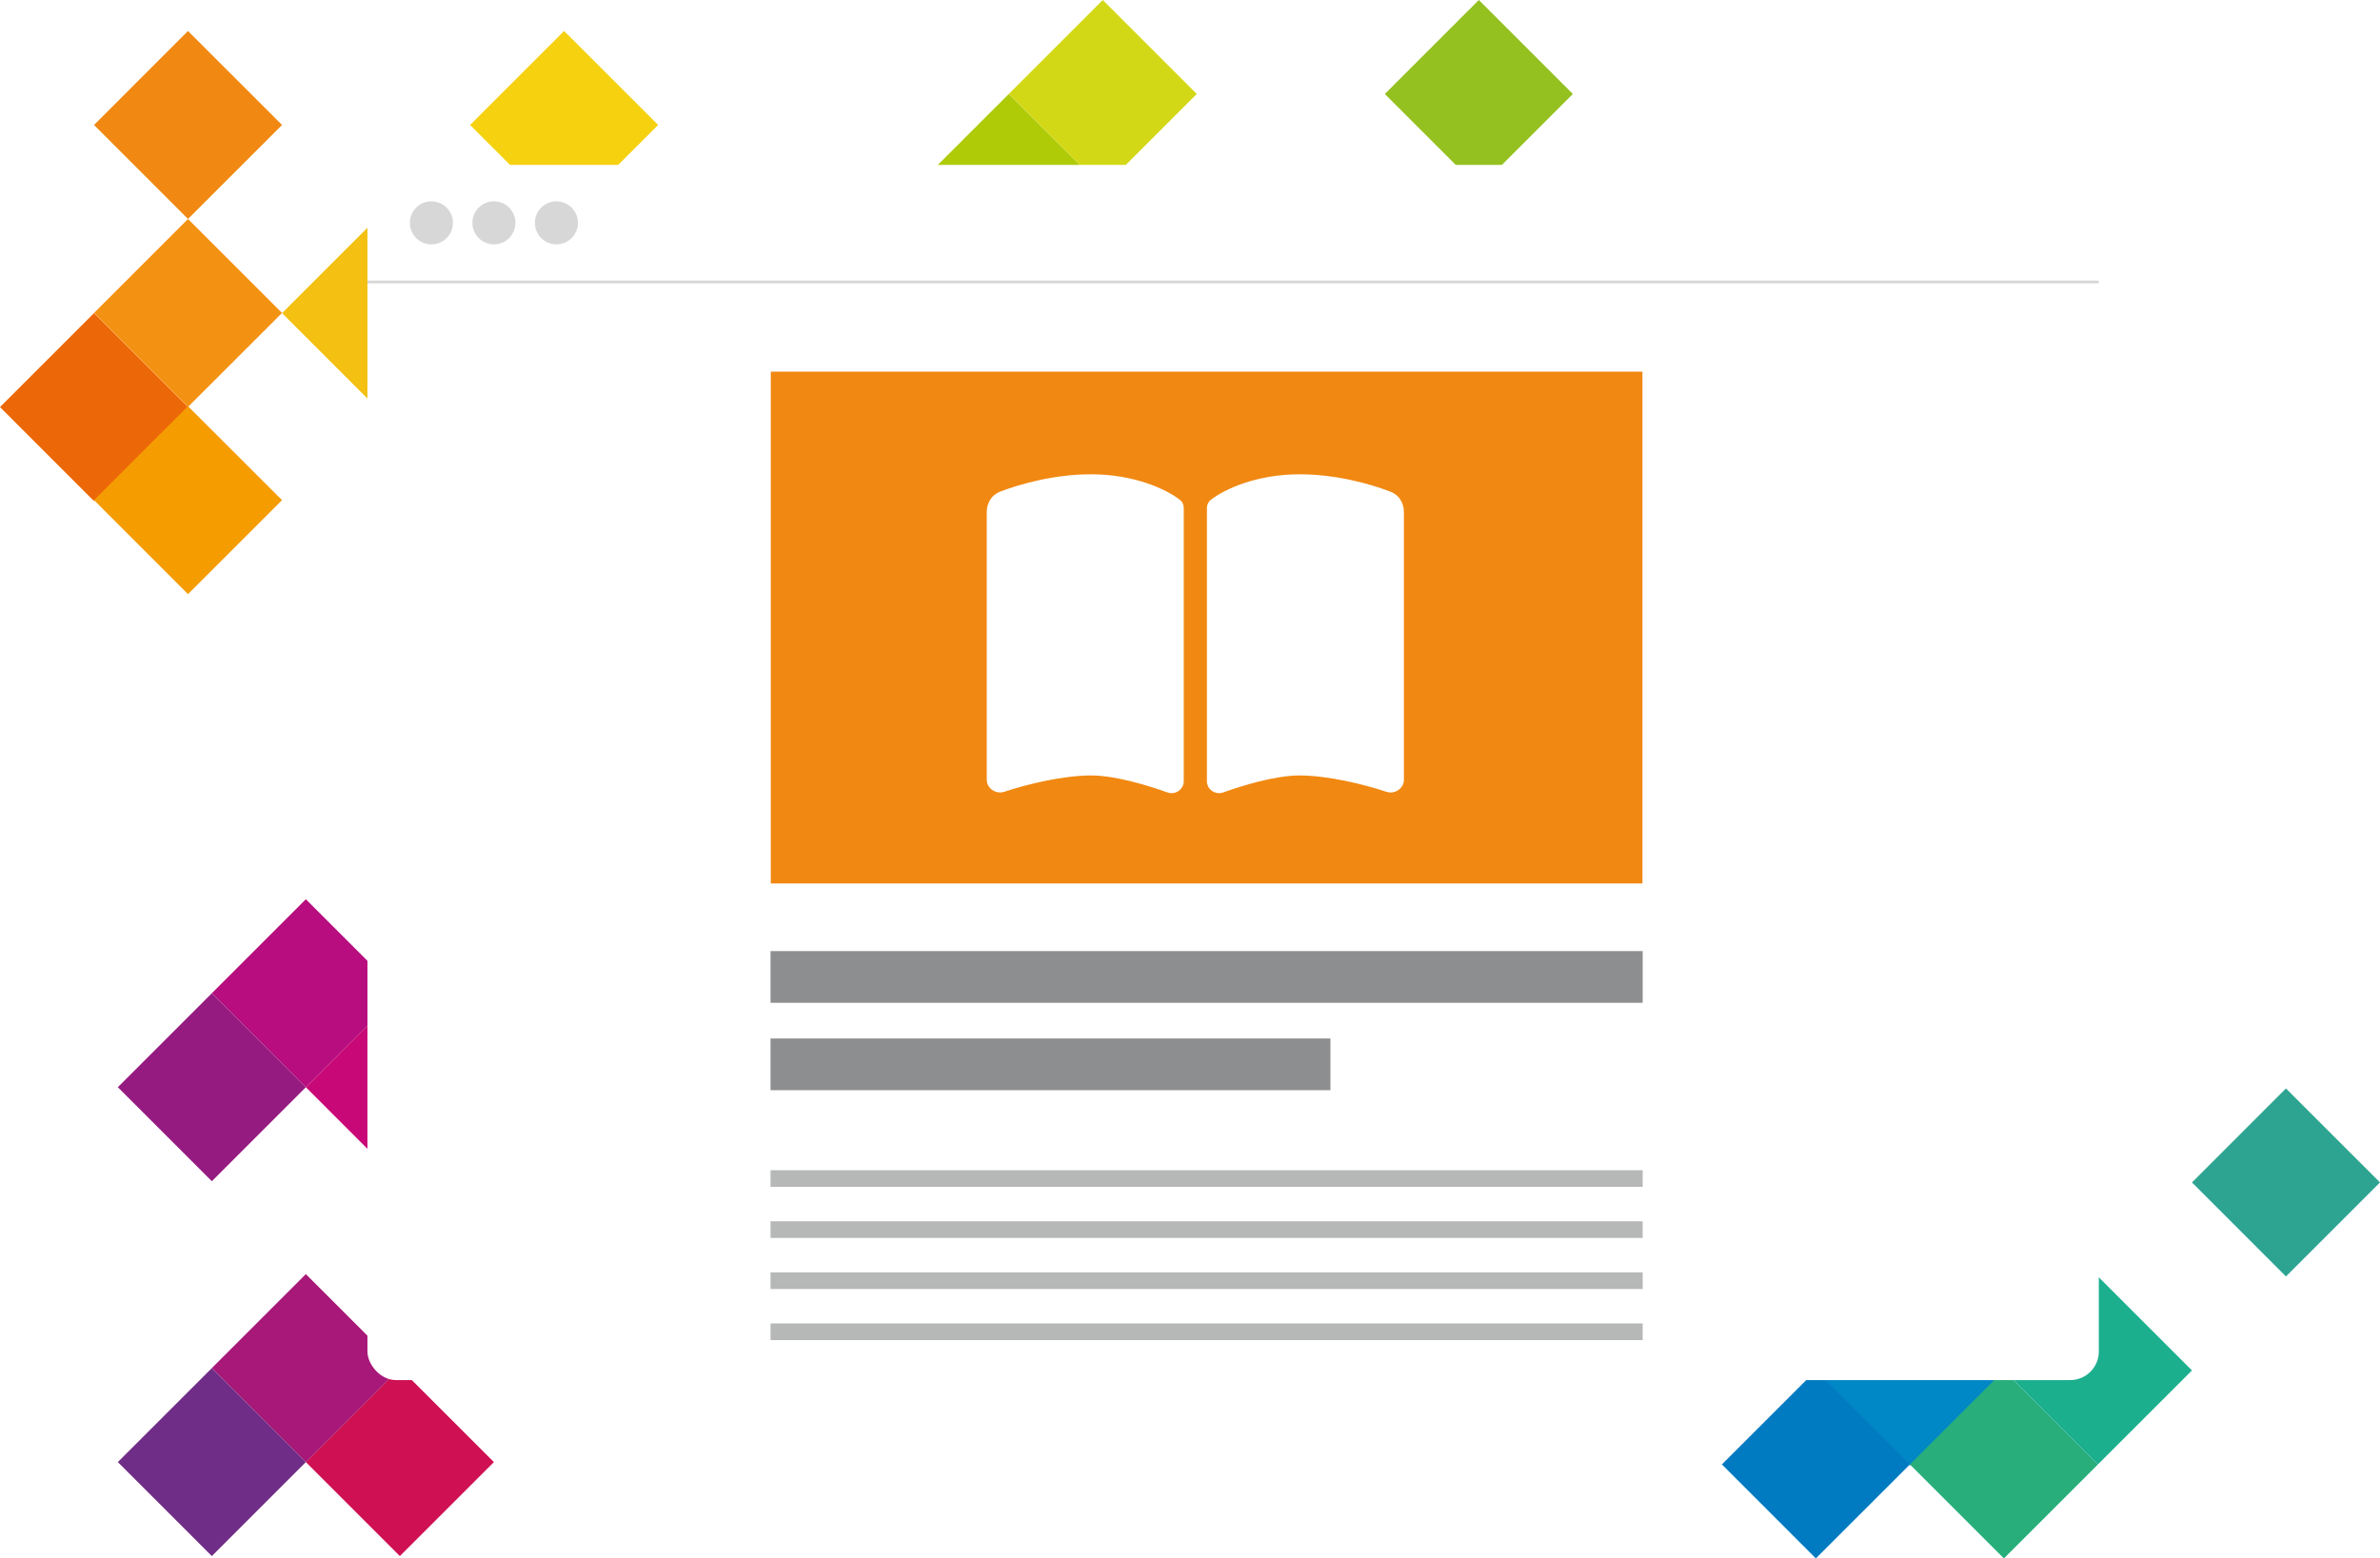 <?xml version="1.0" encoding="UTF-8"?>
<svg id="Layer_2" data-name="Layer 2" xmlns="http://www.w3.org/2000/svg" xmlns:xlink="http://www.w3.org/1999/xlink" viewBox="0 0 878.83 575.61">
  <defs>
    <style>
      .cls-1 {
        fill: #f18812;
      }

      .cls-2, .cls-3 {
        fill: #fff;
      }

      .cls-4 {
        fill: #94c11f;
      }

      .cls-5 {
        fill: #951b81;
      }

      .cls-6 {
        fill: #cf1052;
      }

      .cls-7 {
        fill: #f4c011;
      }

      .cls-8 {
        fill: #f59c00;
      }

      .cls-9 {
        fill: #d3d816;
      }

      .cls-10 {
        fill: #d7d7d7;
      }

      .cls-11 {
        fill: #afcb08;
      }

      .cls-12 {
        stroke: #d7d7d7;
        stroke-miterlimit: 10;
      }

      .cls-12, .cls-13 {
        fill: none;
      }

      .cls-14 {
        fill: #007bc2;
      }

      .cls-15 {
        fill: #8c8e90;
      }

      .cls-16 {
        fill: #b70d7f;
      }

      .cls-3 {
        filter: url(#drop-shadow-1);
      }

      .cls-17 {
        fill: #2da492;
      }

      .cls-18 {
        fill: #f39212;
      }

      .cls-19 {
        fill: #ec6707;
      }

      .cls-20 {
        fill: #c80877;
      }

      .cls-21 {
        fill: #b6b8b8;
      }

      .cls-22 {
        fill: #0087c6;
      }

      .cls-23 {
        fill: #702d87;
      }

      .cls-24 {
        fill: #1caf8e;
      }

      .cls-25 {
        fill: #f18811;
      }

      .cls-26 {
        fill: #a71878;
      }

      .cls-27 {
        fill: #28ae7a;
      }

      .cls-28 {
        fill: #f6d10f;
      }
    </style>
    <filter id="drop-shadow-1" filterUnits="userSpaceOnUse">
      <feOffset dx="0" dy="0"/>
      <feGaussianBlur result="blur" stdDeviation="16"/>
      <feFlood flood-color="#000" flood-opacity=".3"/>
      <feComposite in2="blur" operator="in"/>
      <feComposite in="SourceGraphic"/>
    </filter>
  </defs>
  <g id="Layer_1-2" data-name="Layer 1">
    <g>
      <polygon class="cls-22" points="705.24 541.3 739.96 506.58 705.24 471.87 670.53 506.58 705.24 541.3"/>
      <polygon class="cls-14" points="670.52 575.61 705.25 540.89 670.52 506.18 635.81 540.89 670.52 575.61"/>
      <polygon class="cls-27" points="739.95 575.61 774.68 540.89 739.95 506.18 705.24 540.89 739.95 575.61"/>
      <polygon class="cls-24" points="774.67 540.89 809.4 506.17 774.67 471.46 739.96 506.17 774.67 540.89"/>
      <polygon class="cls-17" points="844.1 471.46 878.83 436.74 844.1 402.03 809.4 436.74 844.1 471.46"/>
    </g>
    <g>
      <polygon class="cls-16" points="112.93 401.57 147.66 366.85 112.93 332.14 78.22 366.85 112.93 401.57"/>
      <polygon class="cls-20" points="147.65 436.29 182.38 401.57 147.65 366.86 112.94 401.57 147.65 436.29"/>
      <polygon class="cls-5" points="78.22 436.29 112.94 401.57 78.22 366.86 43.51 401.57 78.22 436.29"/>
      <polygon class="cls-6" points="147.65 574.75 182.38 540.03 147.65 505.32 112.94 540.03 147.65 574.75"/>
      <polygon class="cls-26" points="112.93 540.04 147.66 505.31 112.93 470.6 78.22 505.31 112.93 540.04"/>
      <polygon class="cls-23" points="78.22 574.75 112.94 540.03 78.22 505.32 43.51 540.03 78.22 574.75"/>
    </g>
    <g>
      <polygon class="cls-9" points="407.2 69.43 441.92 34.71 407.2 0 372.49 34.71 407.2 69.43"/>
      <polygon class="cls-11" points="372.48 104.15 407.21 69.43 372.48 34.72 337.77 69.43 372.48 104.15"/>
      <polygon class="cls-4" points="546.07 69.43 580.79 34.71 546.07 0 511.36 34.71 546.07 69.43"/>
    </g>
    <g>
      <polygon class="cls-19" points="34.71 185.09 69.43 150.36 34.71 115.65 0 150.36 34.71 185.09"/>
      <polygon class="cls-18" points="69.42 150.31 104.15 115.59 69.42 80.88 34.72 115.59 69.42 150.31"/>
      <polygon class="cls-7" points="138.86 150.37 173.59 115.65 138.86 80.94 104.15 115.65 138.86 150.37"/>
      <polygon class="cls-1" points="69.42 80.88 104.15 46.16 69.42 11.45 34.72 46.16 69.42 80.88"/>
      <polygon class="cls-8" points="69.42 219.45 104.15 184.73 69.42 150.02 34.72 184.73 69.42 219.45"/>
      <polygon class="cls-28" points="208.3 80.88 243.02 46.16 208.3 11.45 173.59 46.16 208.3 80.88"/>
    </g>
    <rect class="cls-3" x="135.68" y="60.91" width="639.32" height="448.83" rx="10.55" ry="10.55"/>
    <g>
      <rect class="cls-21" x="284.52" y="432.23" width="322.05" height="6.15"/>
      <rect class="cls-21" x="284.52" y="451.09" width="322.05" height="6.15"/>
      <rect class="cls-21" x="284.52" y="488.82" width="322.05" height="6.15"/>
      <rect class="cls-21" x="284.52" y="469.96" width="322.05" height="6.15"/>
    </g>
    <line class="cls-12" x1="135.68" y1="104.15" x2="775" y2="104.15"/>
    <g>
      <circle class="cls-10" cx="159.3" cy="82.31" r="7.95"/>
      <circle class="cls-10" cx="182.38" cy="82.31" r="7.95"/>
      <circle class="cls-10" cx="205.46" cy="82.31" r="7.95"/>
    </g>
    <rect class="cls-15" x="284.52" y="351.29" width="322.05" height="19.1"/>
    <rect class="cls-15" x="284.52" y="383.57" width="206.75" height="19.1"/>
    <rect class="cls-13" width="878.83" height="575.61"/>
    <g>
      <rect class="cls-25" x="284.62" y="137.27" width="321.86" height="189.04"/>
      <path class="cls-2" d="m431.12,292.7c2.89,1.02,5.99-1.1,5.99-4.14v-100.92c0-1.12-.43-2.25-1.34-2.94-5.24-4.17-17.27-9.52-32.89-9.52-13.5,0-26.13,3.56-33.67,6.44-3.02,1.18-4.84,4.17-4.84,7.41v99.02c0,3.18,3.42,5.4,6.44,4.41,8.42-2.81,21.77-6.04,32.06-6.04,9.07,0,21.13,3.74,28.24,6.28Zm20.54,0c7.11-2.54,19.17-6.28,28.24-6.28,10.3,0,23.64,3.24,32.06,6.04,3.02,1.02,6.44-1.23,6.44-4.41v-99.02c0-3.24-1.82-6.23-4.84-7.38-7.54-2.91-20.16-6.47-33.67-6.47-15.62,0-27.65,5.35-32.89,9.52-.88.7-1.34,1.82-1.34,2.94v100.92c0,3.05,3.13,5.16,5.99,4.14h0Z"/>
    </g>
  </g>
</svg>